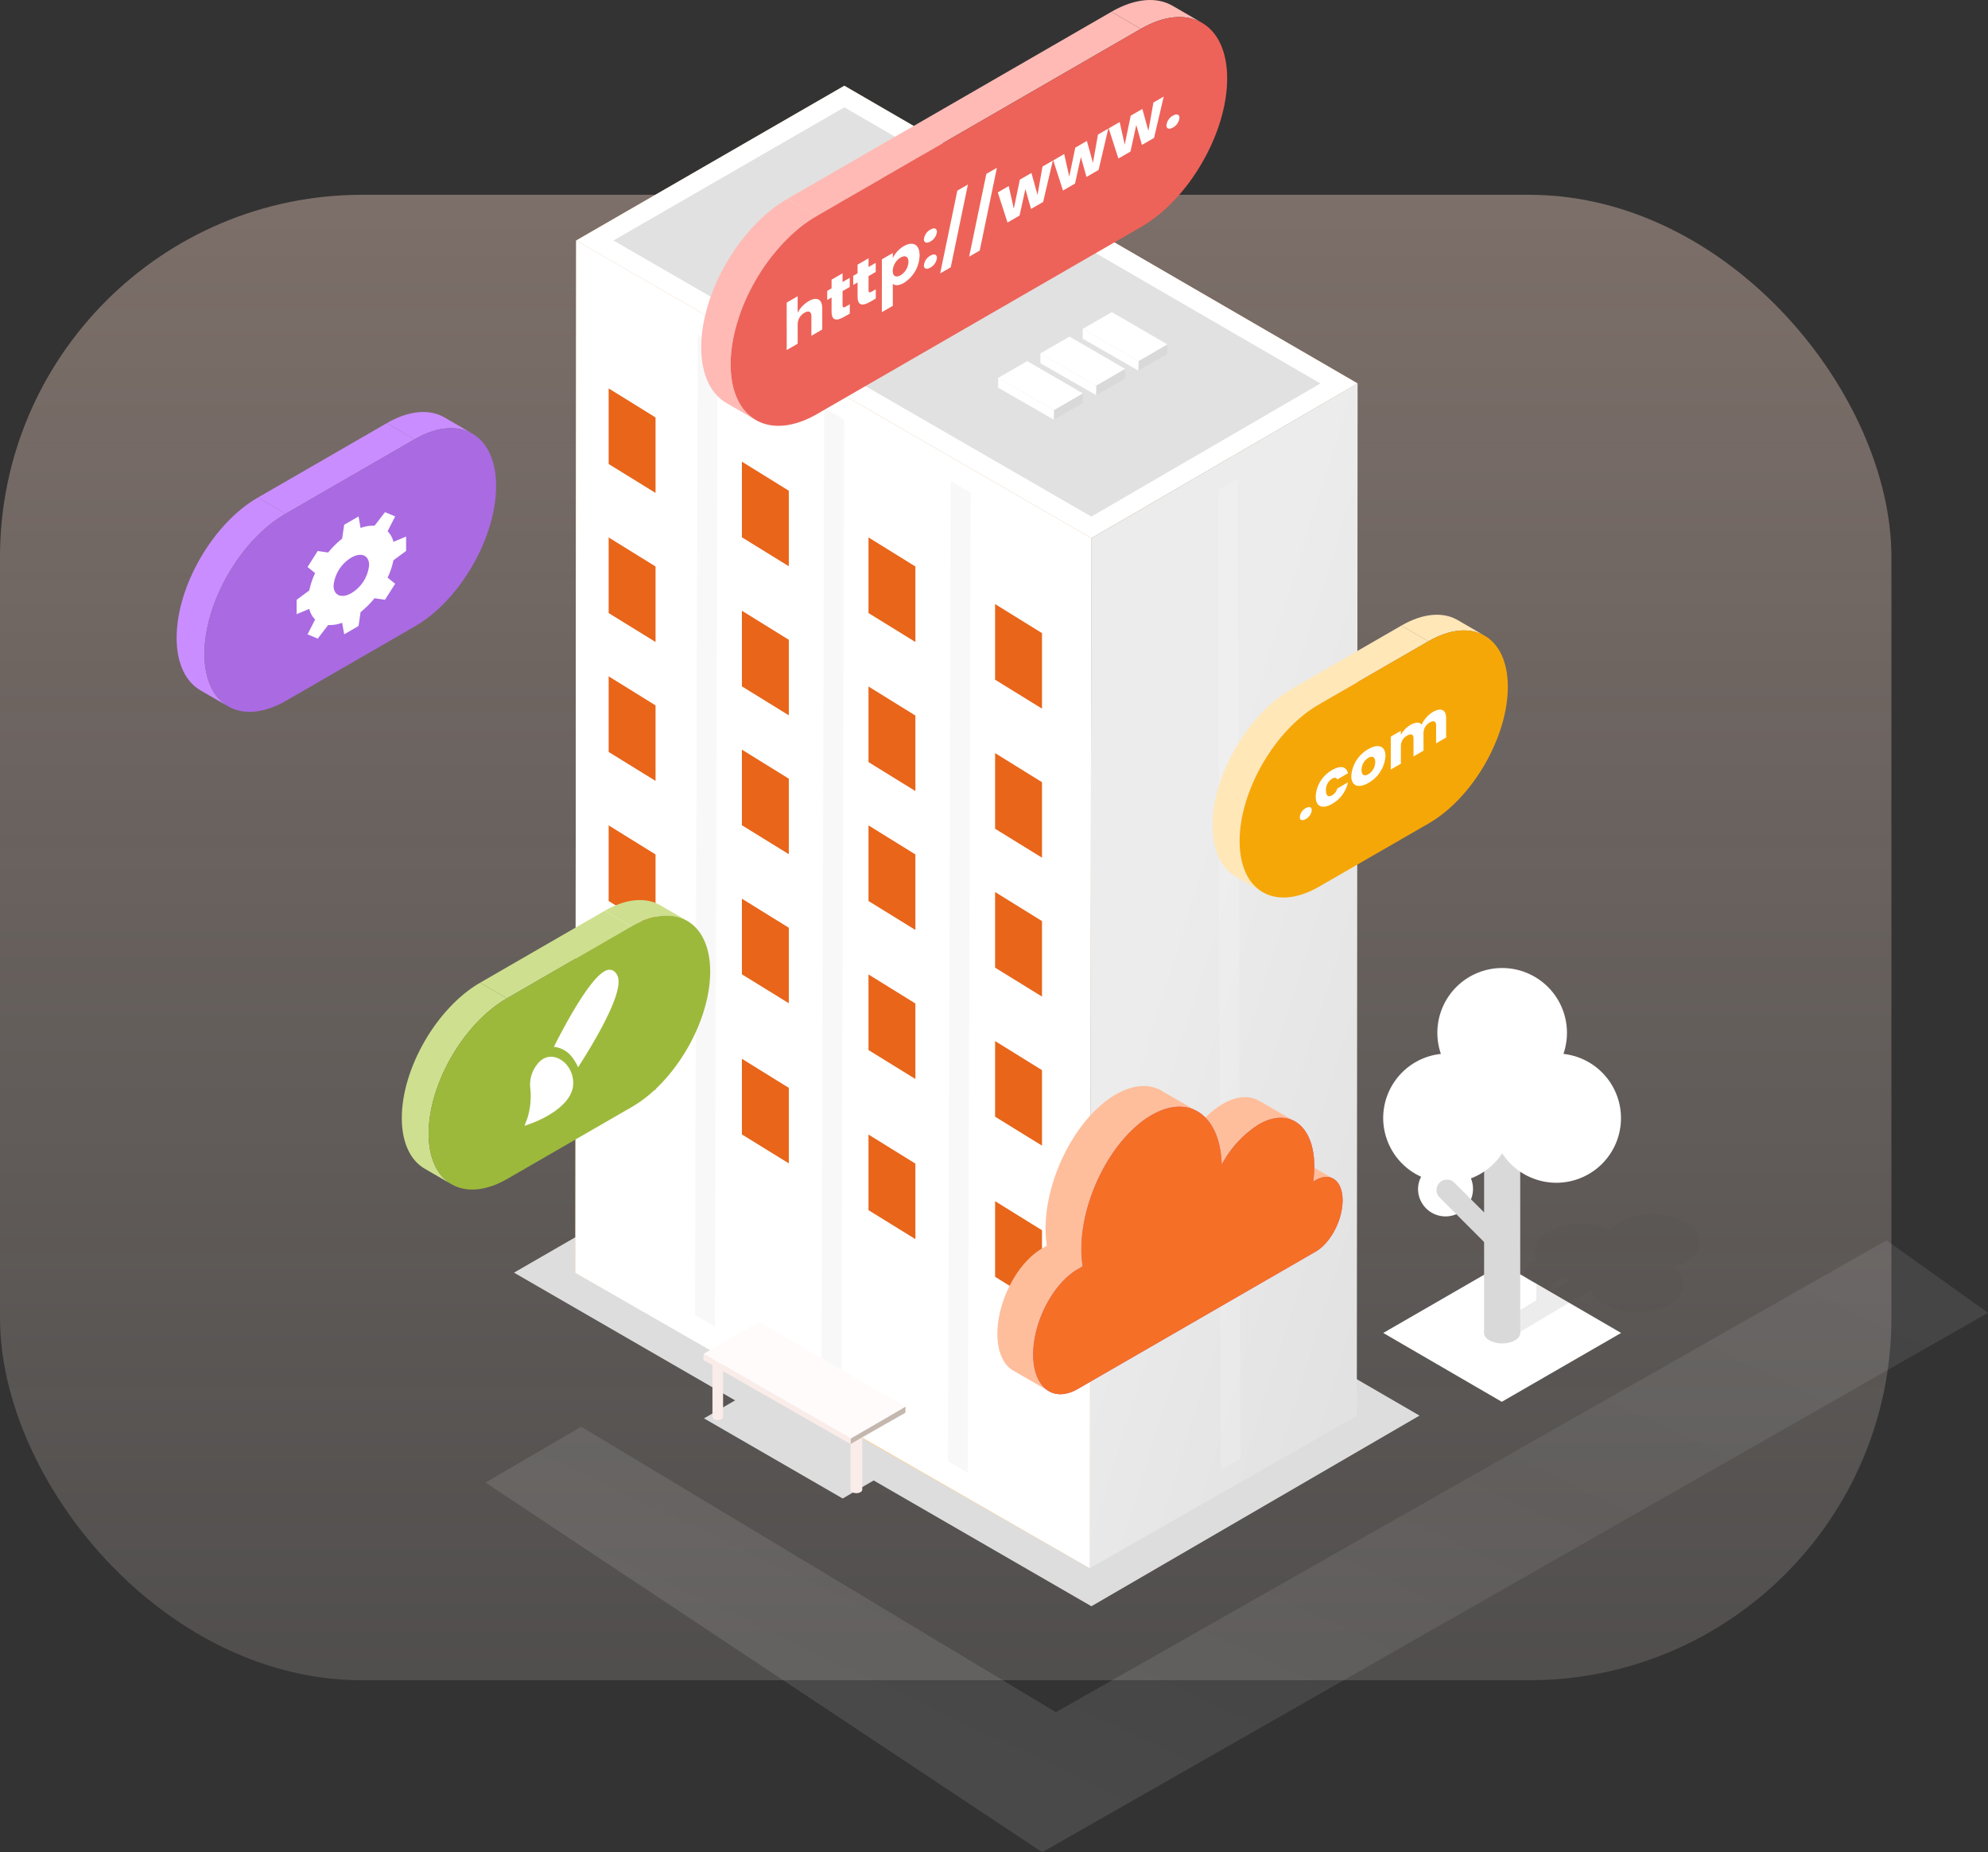 <svg xmlns="http://www.w3.org/2000/svg" xmlns:xlink="http://www.w3.org/1999/xlink" width="438.976" height="408.997" viewBox="0 0 438.976 408.997">
  <rect x="0" y="0" width="438.976" height="408.997" fill="#333333" stroke="none"/>
  <defs>
    <linearGradient id="linear-gradient" x1="0.5" x2="0.5" y2="1.663" gradientUnits="objectBoundingBox">
      <stop offset="0" stop-color="#ffd9c8"/>
      <stop offset="1" stop-color="#fff" stop-opacity="0"/>
    </linearGradient>
    <linearGradient id="linear-gradient-2" x1="0.5" y1="0.309" x2="1" y2="1" gradientUnits="objectBoundingBox">
      <stop offset="0" stop-color="#ececec"/>
      <stop offset="1" stop-color="#e0e0e0"/>
    </linearGradient>
    <linearGradient id="linear-gradient-3" x1="6.833" y1="0.5" x2="7.833" y2="0.5" gradientUnits="objectBoundingBox">
      <stop offset="0" stop-color="#fff"/>
      <stop offset="1" stop-color="#ececec"/>
    </linearGradient>
    <linearGradient id="linear-gradient-4" x1="4.17" y1="0.5" x2="5.17" y2="0.5" xlink:href="#linear-gradient-3"/>
    <linearGradient id="linear-gradient-5" x1="52.283" y1="0.5" x2="53.283" y2="0.5" xlink:href="#linear-gradient-3"/>
    <linearGradient id="linear-gradient-6" x1="51.142" y1="0.5" x2="52.142" y2="0.5" xlink:href="#linear-gradient-3"/>
    <linearGradient id="linear-gradient-7" x1="53.396" y1="0.5" x2="54.396" y2="0.5" xlink:href="#linear-gradient-3"/>
    <linearGradient id="linear-gradient-8" x1="99.526" y1="0.5" x2="100.526" y2="0.5" gradientUnits="objectBoundingBox">
      <stop offset="0" stop-color="#d9d9d9"/>
      <stop offset="1" stop-color="#b5b5b5"/>
    </linearGradient>
    <linearGradient id="linear-gradient-9" x1="53.156" y1="0.5" x2="54.156" y2="0.5" xlink:href="#linear-gradient-3"/>
    <linearGradient id="linear-gradient-10" x1="34.766" y1="0.5" x2="35.766" y2="0.5" xlink:href="#linear-gradient-3"/>
    <linearGradient id="linear-gradient-11" x1="102.382" y1="0.5" x2="103.382" y2="0.5" xlink:href="#linear-gradient-8"/>
    <linearGradient id="linear-gradient-12" x1="54.669" y1="0.5" x2="55.669" y2="0.5" xlink:href="#linear-gradient-3"/>
    <linearGradient id="linear-gradient-13" x1="35.751" y1="0.5" x2="36.751" y2="0.5" xlink:href="#linear-gradient-3"/>
    <linearGradient id="linear-gradient-14" x1="105.296" y1="0.5" x2="106.296" y2="0.5" xlink:href="#linear-gradient-8"/>
    <linearGradient id="linear-gradient-15" x1="56.198" y1="0.5" x2="57.198" y2="0.5" xlink:href="#linear-gradient-3"/>
    <linearGradient id="linear-gradient-16" x1="36.764" y1="0.5" x2="37.764" y2="0.5" xlink:href="#linear-gradient-3"/>
    <linearGradient id="linear-gradient-17" x1="115.724" y1="0.5" x2="116.724" y2="0.5" xlink:href="#linear-gradient-8"/>
    <linearGradient id="linear-gradient-18" x1="61.632" y1="0.5" x2="62.632" y2="0.5" xlink:href="#linear-gradient-3"/>
    <linearGradient id="linear-gradient-19" x1="40.34" y1="0.5" x2="41.34" y2="0.5" xlink:href="#linear-gradient-3"/>
    <linearGradient id="linear-gradient-20" x1="118.705" y1="0.5" x2="119.705" y2="0.5" xlink:href="#linear-gradient-8"/>
    <linearGradient id="linear-gradient-21" x1="63.108" y1="0.5" x2="64.108" y2="0.5" xlink:href="#linear-gradient-3"/>
    <linearGradient id="linear-gradient-22" x1="41.331" y1="0.5" x2="42.331" y2="0.5" xlink:href="#linear-gradient-3"/>
    <linearGradient id="linear-gradient-23" x1="121.621" y1="0.5" x2="122.621" y2="0.5" xlink:href="#linear-gradient-8"/>
    <linearGradient id="linear-gradient-24" x1="64.659" y1="0.5" x2="65.659" y2="0.5" xlink:href="#linear-gradient-3"/>
    <linearGradient id="linear-gradient-25" x1="42.346" y1="0.5" x2="43.346" y2="0.5" xlink:href="#linear-gradient-3"/>
    <linearGradient id="linear-gradient-26" x1="166.6" y1="0.5" x2="167.6" y2="0.5" xlink:href="#linear-gradient-8"/>
    <linearGradient id="linear-gradient-27" x1="155.437" y1="0.5" x2="156.437" y2="0.5" xlink:href="#linear-gradient-8"/>
    <linearGradient id="linear-gradient-28" x1="144.296" y1="0.5" x2="145.296" y2="0.5" xlink:href="#linear-gradient-8"/>
    <linearGradient id="linear-gradient-29" x1="120.58" y1="0.5" x2="121.58" y2="0.5" xlink:href="#linear-gradient-3"/>
    <linearGradient id="linear-gradient-30" x1="-0.049" y1="0.43" x2="0.729" y2="-0.247" gradientUnits="objectBoundingBox">
      <stop offset="0" stop-color="#fff"/>
      <stop offset="0.558" stop-color="#b8b8b8"/>
      <stop offset="1" stop-color="#dedede"/>
    </linearGradient>
    <linearGradient id="linear-gradient-31" x1="18.214" y1="0.5" x2="19.214" y2="0.5" xlink:href="#linear-gradient-3"/>
    <linearGradient id="linear-gradient-32" x1="119.869" y1="0.5" x2="120.869" y2="0.5" xlink:href="#linear-gradient-8"/>
    <linearGradient id="linear-gradient-33" x1="119.93" y1="0.5" x2="120.93" y2="0.5" xlink:href="#linear-gradient-8"/>
    <linearGradient id="linear-gradient-34" x1="18.209" y1="0.5" x2="19.209" y2="0.5" xlink:href="#linear-gradient-3"/>
    <linearGradient id="linear-gradient-35" x1="57.632" y1="0.5" x2="58.632" y2="0.5" xlink:href="#linear-gradient-8"/>
  </defs>
  <g id="Groupe_167500" data-name="Groupe 167500" transform="translate(-67.09 -695.55)">
    <rect id="fotolia-201089773-subscription-monthly-m-scharfsinn86" width="417.65" height="328.016" rx="80" transform="translate(67.09 738.56)" opacity="0.36" fill="url(#linear-gradient)"/>
    <g id="Groupe_166865" data-name="Groupe 166865" transform="translate(180.585 714.488)">
      <g id="Groupe_165107" data-name="Groupe 165107" transform="translate(0 219.991)">
        <g id="Groupe_165106" data-name="Groupe 165106">
          <g id="Groupe_165105" data-name="Groupe 165105">
            <path id="Tracé_93552" data-name="Tracé 93552" d="M99.8,216.034l72.958-42.09L299.749,247.6,227.3,289.7Z" transform="translate(-99.797 -173.944)" fill="#ddd"/>
          </g>
        </g>
      </g>
      <path id="Tracé_93553" data-name="Tracé 93553" d="M120.327,192.735l30.8,17.559-9.281,5.4L111.223,198Z" transform="translate(-69.266 96.259)" fill="#ddd"/>
      <g id="Groupe_165171" data-name="Groupe 165171" transform="translate(13.561 0)">
        <g id="Groupe_165160" data-name="Groupe 165160">
          <path id="Tracé_93554" data-name="Tracé 93554" d="M158.069,382.446v.419l58.986,33.655.364-227.439-54.586-31.525v-.04l-59.173-34.176L103.49,351.3Z" transform="translate(-103.49 -89.174)" fill="#ffd092"/>
          <g id="Groupe_165132" data-name="Groupe 165132">
            <g id="Groupe_165108" data-name="Groupe 165108" transform="translate(0.169)">
              <path id="Tracé_93555" data-name="Tracé 93555" d="M103.536,148.2l113.757,65.73,58.79-34.165L162.753,114.035Z" transform="translate(-103.536 -114.035)" fill="#dcb37e"/>
            </g>
            <g id="Groupe_165131" data-name="Groupe 165131">
              <g id="Groupe_165112" data-name="Groupe 165112" transform="translate(113.565 65.73)">
                <g id="Groupe_165111" data-name="Groupe 165111">
                  <g id="Groupe_165110" data-name="Groupe 165110">
                    <g id="Groupe_165109" data-name="Groupe 165109">
                      <path id="Tracé_93556" data-name="Tracé 93556" d="M193.4,359.9l-58.982,33.655.364-227.439,58.787-34.176Z" transform="translate(-134.416 -131.935)" fill="url(#linear-gradient-2)"/>
                    </g>
                  </g>
                </g>
              </g>
              <g id="Groupe_165113" data-name="Groupe 165113" transform="translate(0 34.165)">
                <path id="Tracé_93557" data-name="Tracé 93557" d="M217.054,416.52l.364-227.439L103.659,123.339,103.49,351.3Z" transform="translate(-103.49 -123.339)" fill="url(#linear-gradient-3)"/>
              </g>
              <g id="Groupe_165116" data-name="Groupe 165116" transform="translate(0.169)">
                <g id="Groupe_165115" data-name="Groupe 165115">
                  <g id="Groupe_165114" data-name="Groupe 165114">
                    <path id="Tracé_93558" data-name="Tracé 93558" d="M103.536,148.2l113.757,65.73,58.79-34.165L162.753,114.035Z" transform="translate(-103.536 -114.035)" fill="url(#linear-gradient-4)"/>
                  </g>
                </g>
              </g>
              <g id="Groupe_165119" data-name="Groupe 165119" transform="translate(8.406 4.758)">
                <g id="Groupe_165118" data-name="Groupe 165118">
                  <g id="Groupe_165117" data-name="Groupe 165117">
                    <path id="Tracé_93559" data-name="Tracé 93559" d="M156.756,115.331l-50.977,29.41L211.3,205.709l50.587-29.4Z" transform="translate(-105.779 -115.331)" fill="#e1e1e1"/>
                  </g>
                </g>
              </g>
              <g id="Groupe_165124" data-name="Groupe 165124" transform="translate(80.412 43.04)">
                <g id="Groupe_165123" data-name="Groupe 165123">
                  <g id="Groupe_165122" data-name="Groupe 165122">
                    <g id="Groupe_165121" data-name="Groupe 165121">
                      <g id="Groupe_165120" data-name="Groupe 165120">
                        <path id="Tracé_93560" data-name="Tracé 93560" d="M129.868,125.756l-4.48,2.582,9.279,5.365,4.451-2.585Z" transform="translate(-125.388 -125.756)" fill="url(#linear-gradient-5)"/>
                      </g>
                    </g>
                  </g>
                </g>
              </g>
              <g id="Groupe_165127" data-name="Groupe 165127" transform="translate(88.15 38.578)">
                <g id="Groupe_165126" data-name="Groupe 165126">
                  <g id="Groupe_165125" data-name="Groupe 165125">
                    <path id="Tracé_93561" data-name="Tracé 93561" d="M131.982,124.541l-4.487,2.585,9.283,5.361,4.451-2.585Z" transform="translate(-127.495 -124.541)" fill="url(#linear-gradient-6)"/>
                  </g>
                </g>
              </g>
              <g id="Groupe_165130" data-name="Groupe 165130" transform="translate(72.668 47.502)">
                <g id="Groupe_165129" data-name="Groupe 165129">
                  <g id="Groupe_165128" data-name="Groupe 165128">
                    <path id="Tracé_93562" data-name="Tracé 93562" d="M127.766,126.971l-4.487,2.585,9.283,5.361,4.451-2.581Z" transform="translate(-123.279 -126.971)" fill="url(#linear-gradient-7)"/>
                  </g>
                </g>
              </g>
            </g>
          </g>
          <g id="Groupe_165136" data-name="Groupe 165136" transform="translate(112.004 49.982)">
            <g id="Groupe_165134" data-name="Groupe 165134" transform="translate(12.302 7.115)">
              <g id="Groupe_165133" data-name="Groupe 165133">
                <path id="Tracé_93563" data-name="Tracé 93563" d="M143.73,131.743l-6.389,3.646.04-2.1,6.364-3.7Z" transform="translate(-137.341 -129.584)" fill="url(#linear-gradient-8)"/>
              </g>
            </g>
            <path id="Tracé_93564" data-name="Tracé 93564" d="M146.293,137.877l.04-2.1-12.324-7.12-.018,2.159Z" transform="translate(-133.991 -124.957)" fill="url(#linear-gradient-9)"/>
            <g id="Groupe_165135" data-name="Groupe 165135" transform="translate(0.019)">
              <path id="Tracé_93565" data-name="Tracé 93565" d="M134,131.344l12.322,7.12,6.365-3.7-12.272-7.117Z" transform="translate(-133.996 -127.646)" fill="url(#linear-gradient-10)"/>
            </g>
          </g>
          <g id="Groupe_165141" data-name="Groupe 165141" transform="translate(102.669 55.39)">
            <g id="Groupe_165138" data-name="Groupe 165138" transform="translate(12.302 7.12)">
              <g id="Groupe_165137" data-name="Groupe 165137">
                <path id="Tracé_93566" data-name="Tracé 93566" d="M141.185,133.214,134.8,136.86l.04-2.1,6.368-3.7Z" transform="translate(-134.799 -131.058)" fill="url(#linear-gradient-11)"/>
              </g>
            </g>
            <path id="Tracé_93567" data-name="Tracé 93567" d="M143.751,139.348l.04-2.1-12.327-7.117-.015,2.163Z" transform="translate(-131.449 -126.426)" fill="url(#linear-gradient-12)"/>
            <g id="Groupe_165140" data-name="Groupe 165140" transform="translate(0.015)">
              <g id="Groupe_165139" data-name="Groupe 165139">
                <path id="Tracé_93568" data-name="Tracé 93568" d="M131.453,132.818l12.325,7.12,6.369-3.7-12.275-7.118Z" transform="translate(-131.453 -129.119)" fill="url(#linear-gradient-13)"/>
              </g>
            </g>
          </g>
          <g id="Groupe_165146" data-name="Groupe 165146" transform="translate(93.338 60.799)">
            <g id="Groupe_165143" data-name="Groupe 165143" transform="translate(12.294 7.119)">
              <g id="Groupe_165142" data-name="Groupe 165142">
                <path id="Tracé_93569" data-name="Tracé 93569" d="M138.646,134.694l-6.389,3.643.044-2.1,6.364-3.705Z" transform="translate(-132.256 -132.531)" fill="url(#linear-gradient-14)"/>
              </g>
            </g>
            <path id="Tracé_93570" data-name="Tracé 93570" d="M141.2,140.822l.044-2.1-12.324-7.12-.015,2.159Z" transform="translate(-128.908 -127.897)" fill="url(#linear-gradient-15)"/>
            <g id="Groupe_165145" data-name="Groupe 165145" transform="translate(0.015)">
              <g id="Groupe_165144" data-name="Groupe 165144">
                <path id="Tracé_93571" data-name="Tracé 93571" d="M128.912,134.295l12.322,7.12,6.365-3.7-12.272-7.12Z" transform="translate(-128.912 -130.592)" fill="url(#linear-gradient-16)"/>
              </g>
            </g>
          </g>
          <g id="Groupe_165150" data-name="Groupe 165150" transform="translate(59.929 19.823)">
            <g id="Groupe_165148" data-name="Groupe 165148" transform="translate(12.294 7.118)">
              <g id="Groupe_165147" data-name="Groupe 165147">
                <path id="Tracé_93572" data-name="Tracé 93572" d="M129.548,123.528l-6.39,3.646.04-2.1,6.367-3.7Z" transform="translate(-123.158 -121.372)" fill="url(#linear-gradient-17)"/>
              </g>
            </g>
            <path id="Tracé_93573" data-name="Tracé 93573" d="M132.1,129.664l.04-2.1-12.32-7.12-.015,2.159Z" transform="translate(-119.81 -116.744)" fill="url(#linear-gradient-18)"/>
            <g id="Groupe_165149" data-name="Groupe 165149" transform="translate(0.017)">
              <path id="Tracé_93574" data-name="Tracé 93574" d="M119.814,123.131l12.318,7.12,6.369-3.7-12.272-7.117Z" transform="translate(-119.814 -119.434)" fill="url(#linear-gradient-19)"/>
            </g>
          </g>
          <g id="Groupe_165154" data-name="Groupe 165154" transform="translate(50.591 25.233)">
            <g id="Groupe_165152" data-name="Groupe 165152" transform="translate(12.302 7.118)">
              <g id="Groupe_165151" data-name="Groupe 165151">
                <path id="Tracé_93575" data-name="Tracé 93575" d="M127,125l-6.382,3.643.04-2.1,6.364-3.7Z" transform="translate(-120.617 -122.845)" fill="url(#linear-gradient-20)"/>
              </g>
            </g>
            <path id="Tracé_93576" data-name="Tracé 93576" d="M129.569,131.135l.04-2.1-12.327-7.117-.015,2.163Z" transform="translate(-117.267 -118.215)" fill="url(#linear-gradient-21)"/>
            <g id="Groupe_165153" data-name="Groupe 165153" transform="translate(0.017)">
              <path id="Tracé_93577" data-name="Tracé 93577" d="M117.271,124.6l12.325,7.12,6.365-3.7-12.275-7.117Z" transform="translate(-117.271 -120.907)" fill="url(#linear-gradient-22)"/>
            </g>
          </g>
          <g id="Groupe_165159" data-name="Groupe 165159" transform="translate(41.26 30.641)">
            <g id="Groupe_165156" data-name="Groupe 165156" transform="translate(12.294 7.119)">
              <g id="Groupe_165155" data-name="Groupe 165155">
                <path id="Tracé_93578" data-name="Tracé 93578" d="M124.464,126.481l-6.39,3.643.04-2.1,6.364-3.705Z" transform="translate(-118.074 -124.318)" fill="url(#linear-gradient-23)"/>
              </g>
            </g>
            <path id="Tracé_93579" data-name="Tracé 93579" d="M127.02,132.609l.04-2.1-12.32-7.12-.015,2.159Z" transform="translate(-114.726 -119.684)" fill="url(#linear-gradient-24)"/>
            <g id="Groupe_165158" data-name="Groupe 165158" transform="translate(0.017)">
              <g id="Groupe_165157" data-name="Groupe 165157">
                <path id="Tracé_93580" data-name="Tracé 93580" d="M114.73,126.084l12.318,7.12,6.365-3.7-12.272-7.12Z" transform="translate(-114.73 -122.379)" fill="url(#linear-gradient-25)"/>
              </g>
            </g>
          </g>
        </g>
        <g id="Groupe_165168" data-name="Groupe 165168" transform="translate(26.402 55.074)" opacity="0.18">
          <g id="Groupe_165167" data-name="Groupe 165167">
            <g id="Groupe_165162" data-name="Groupe 165162">
              <g id="Groupe_165161" data-name="Groupe 165161">
                <path id="Tracé_93581" data-name="Tracé 93581" d="M111.293,129.033l-.613,216.385,4.4,2.533.613-216.382Z" transform="translate(-110.68 -129.033)" fill="url(#linear-gradient-26)"/>
              </g>
            </g>
            <g id="Groupe_165164" data-name="Groupe 165164" transform="translate(27.932 16.125)">
              <g id="Groupe_165163" data-name="Groupe 165163">
                <path id="Tracé_93582" data-name="Tracé 93582" d="M118.9,133.424l-.613,216.384,4.4,2.537.613-216.382Z" transform="translate(-118.286 -133.424)" fill="url(#linear-gradient-27)"/>
              </g>
            </g>
            <g id="Groupe_165166" data-name="Groupe 165166" transform="translate(55.868 32.253)">
              <g id="Groupe_165165" data-name="Groupe 165165">
                <path id="Tracé_93583" data-name="Tracé 93583" d="M126.51,137.816,125.894,354.2l4.393,2.535.617-216.378Z" transform="translate(-125.894 -137.816)" fill="url(#linear-gradient-28)"/>
              </g>
            </g>
          </g>
        </g>
        <g id="Groupe_165170" data-name="Groupe 165170" transform="translate(141.873 86.748)" opacity="0.15">
          <g id="Groupe_165169" data-name="Groupe 165169">
            <path id="Tracé_93584" data-name="Tracé 93584" d="M146.522,137.659l.61,216.376-4.393,2.543L142.125,140.2Z" transform="translate(-142.125 -137.659)" fill="url(#linear-gradient-29)"/>
          </g>
        </g>
      </g>
      <g id="Groupe_165175" data-name="Groupe 165175" transform="translate(41.84 272.982)">
        <path id="Tracé_93585" data-name="Tracé 93585" d="M122,208.8c0,.43-.58.779-1.3.779h0c-.723,0-1.306-.349-1.306-.779v-13.44c0-.43.584-.775,1.306-.775h0c.723,0,1.3.345,1.3.775Z" transform="translate(-86.936 -171.785)" fill="#faece9"/>
        <path id="Tracé_93586" data-name="Tracé 93586" d="M111.731,204.416c0,.43.529.778,1.179.778h0c.646,0,1.171-.349,1.171-.778v-13.44c0-.437-.525-.786-1.171-.786h0c-.65,0-1.179.349-1.179.786Z" transform="translate(-109.748 -183.523)" fill="#faece9"/>
        <g id="Groupe_165173" data-name="Groupe 165173" transform="translate(32.454 18.671)">
          <g id="Groupe_165172" data-name="Groupe 165172">
            <path id="Tracé_93587" data-name="Tracé 93587" d="M132.162,194.818l-12.133,6.918.077-1.245,12.085-7.032Z" transform="translate(-120.029 -193.459)" fill="#c4b7ae"/>
          </g>
        </g>
        <path id="Tracé_93588" data-name="Tracé 93588" d="M143.645,210.2l.077-1.245-32.5-18.669-.033,1.351Z" transform="translate(-111.191 -183.256)" fill="#faece9"/>
        <g id="Groupe_165174" data-name="Groupe 165174" transform="translate(0.034)">
          <path id="Tracé_93589" data-name="Tracé 93589" d="M111.2,195.407l32.5,18.671,12.085-7.032-32.4-18.671Z" transform="translate(-111.2 -188.375)" fill="#fffbfa"/>
        </g>
      </g>
    </g>
    <path id="Tracé_96913" data-name="Tracé 96913" d="M15921.6,9448.771l10.354,6.414v16.673l-10.354-6.389Z" transform="translate(-15720.112 -8667.458)" fill="#e8651a"/>
    <path id="Tracé_96914" data-name="Tracé 96914" d="M15921.6,9448.771l10.354,6.414v16.673l-10.354-6.389Z" transform="translate(-15720.112 -8634.545)" fill="#e8651a"/>
    <path id="Tracé_96915" data-name="Tracé 96915" d="M15921.6,9448.771l10.354,6.414v16.673l-10.354-6.389Z" transform="translate(-15720.112 -8603.875)" fill="#e8651a"/>
    <path id="Tracé_96916" data-name="Tracé 96916" d="M15921.6,9448.771l10.354,6.414v16.673l-10.354-6.389Z" transform="translate(-15720.112 -8570.961)" fill="#e8651a"/>
    <path id="Tracé_96917" data-name="Tracé 96917" d="M15921.6,9448.771l10.354,6.414v16.673l-10.354-6.389Z" transform="translate(-15720.112 -8535.604)" fill="#e8651a"/>
    <path id="Tracé_96918" data-name="Tracé 96918" d="M15921.6,9448.771l10.354,6.414v16.673l-10.354-6.389Z" transform="translate(-15690.688 -8651.275)" fill="#e8651a"/>
    <path id="Tracé_96919" data-name="Tracé 96919" d="M15921.6,9448.771l10.354,6.414v16.673l-10.354-6.389Z" transform="translate(-15690.688 -8618.36)" fill="#e8651a"/>
    <path id="Tracé_96920" data-name="Tracé 96920" d="M15921.6,9448.771l10.354,6.414v16.673l-10.354-6.389Z" transform="translate(-15690.688 -8587.691)" fill="#e8651a"/>
    <path id="Tracé_96921" data-name="Tracé 96921" d="M15921.6,9448.771l10.354,6.414v16.673l-10.354-6.389Z" transform="translate(-15690.688 -8554.777)" fill="#e8651a"/>
    <path id="Tracé_96922" data-name="Tracé 96922" d="M15921.6,9448.771l10.354,6.414v16.673l-10.354-6.389Z" transform="translate(-15690.688 -8519.421)" fill="#e8651a"/>
    <path id="Tracé_96923" data-name="Tracé 96923" d="M15921.6,9448.771l10.354,6.414v16.673l-10.354-6.389Z" transform="translate(-15662.734 -8634.545)" fill="#e8651a"/>
    <path id="Tracé_96924" data-name="Tracé 96924" d="M15921.6,9448.771l10.354,6.414v16.673l-10.354-6.389Z" transform="translate(-15662.734 -8601.631)" fill="#e8651a"/>
    <path id="Tracé_96925" data-name="Tracé 96925" d="M15921.6,9448.771l10.354,6.414v16.673l-10.354-6.389Z" transform="translate(-15662.734 -8570.961)" fill="#e8651a"/>
    <path id="Tracé_96926" data-name="Tracé 96926" d="M15921.6,9448.771l10.354,6.414v16.673l-10.354-6.389Z" transform="translate(-15662.734 -8538.047)" fill="#e8651a"/>
    <path id="Tracé_96927" data-name="Tracé 96927" d="M15921.6,9448.771l10.354,6.414v16.673l-10.354-6.389Z" transform="translate(-15662.734 -8502.691)" fill="#e8651a"/>
    <path id="Tracé_96928" data-name="Tracé 96928" d="M15921.6,9448.771l10.354,6.414v16.673l-10.354-6.389Z" transform="translate(-15634.779 -8619.832)" fill="#e8651a"/>
    <path id="Tracé_96929" data-name="Tracé 96929" d="M15921.6,9448.771l10.354,6.414v16.673l-10.354-6.389Z" transform="translate(-15634.779 -8586.919)" fill="#e8651a"/>
    <path id="Tracé_96930" data-name="Tracé 96930" d="M15921.6,9448.771l10.354,6.414v16.673l-10.354-6.389Z" transform="translate(-15634.779 -8556.248)" fill="#e8651a"/>
    <path id="Tracé_96931" data-name="Tracé 96931" d="M15921.6,9448.771l10.354,6.414v16.673l-10.354-6.389Z" transform="translate(-15634.779 -8523.335)" fill="#e8651a"/>
    <path id="Tracé_96932" data-name="Tracé 96932" d="M15921.6,9448.771l10.354,6.414v16.673l-10.354-6.389Z" transform="translate(-15634.779 -8487.979)" fill="#e8651a"/>
    <g id="Cloud" transform="translate(287.331 935.366)">
      <g id="Cloud-2" data-name="Cloud" transform="translate(0 0)">
        <path id="Tracé_96179" data-name="Tracé 96179" d="M198,84.558l0-.008-.184-.106c-.038-.021-.073-.045-.111-.065l-4.069-2.349c0-.1.006-.191.006-.286,0-5-1.682-8.495-4.33-9.967l.006,0L181.5,67.257l0,.008c-2.15-1.238-4.951-1.124-8.018.647a18.34,18.34,0,0,0-3.87,3.067,8.257,8.257,0,0,0-1.69-1.342h0l-7.561-4.35,0,.008c-2.765-1.834-6.471-1.8-10.548.556-8.561,4.943-15.5,18.2-15.5,29.618a24.149,24.149,0,0,0,.286,3.78l-1.068.616c-5.447,3.145-9.862,11.581-9.862,18.843h0c0,4.01,1.348,6.868,3.471,8.1l-.005,0,7.915,4.57v0c1.719.985,3.942.907,6.371-.5l14.344-8.281,38.2-22.057c3.268-1.887,5.917-6.948,5.917-11.306h0C199.894,86.955,199.164,85.328,198,84.558Z" transform="translate(-123.677 -63.995)" fill="#ffbe9b"/>
        <path id="Tracé_96182" data-name="Tracé 96182" d="M169.017,70.886c.185.185.36.38.529.586l-.7-.408C168.9,71,168.961,70.943,169.017,70.886Z" transform="translate(-123.075 -63.903)" fill="#fff" opacity="0.8"/>
        <path id="Tracé_96185" data-name="Tracé 96185" d="M193.873,84.7l-.566.326a24.585,24.585,0,0,0,.238-3.345c0-9.034-5.493-13.186-12.269-9.275A23.612,23.612,0,0,0,173.1,81.3c-.306-10.877-7.121-15.782-15.486-10.951-8.562,4.942-15.5,18.2-15.5,29.617a24.274,24.274,0,0,0,.285,3.78l-1.068.617c-5.447,3.144-9.862,11.58-9.862,18.842h0c0,7.262,4.415,10.759,9.862,7.614l14.344-8.281h0l38.2-22.057c3.268-1.887,5.917-6.948,5.917-11.306h0C199.79,84.819,197.141,82.815,193.873,84.7Z" transform="translate(-123.573 -63.935)" fill="#ba68c8"/>
        <path id="Tracé_96186" data-name="Tracé 96186" d="M193.873,84.7l-.566.326a24.585,24.585,0,0,0,.238-3.345c0-9.034-5.493-13.186-12.269-9.275A23.612,23.612,0,0,0,173.1,81.3c-.306-10.877-7.121-15.782-15.486-10.951-8.562,4.942-15.5,18.2-15.5,29.617a24.274,24.274,0,0,0,.285,3.78l-1.068.617c-5.447,3.144-9.862,11.58-9.862,18.842h0c0,7.262,4.415,10.759,9.862,7.614l14.344-8.281h0l38.2-22.057c3.268-1.887,5.917-6.948,5.917-11.306h0C199.79,84.819,197.141,82.815,193.873,84.7Z" transform="translate(-123.573 -63.935)" fill="#f56f26"/>
      </g>
    </g>
    <g id="Groupe_166866" data-name="Groupe 166866" transform="translate(221.927 695.55)" style="isolation: isolate">
      <path id="Tracé_95689" data-name="Tracé 95689" d="M190.156,126.382c-3.457-2.007-8.244-1.727-13.528,1.326l6.494,3.765c5.286-3.051,10.071-3.333,13.528-1.324Z" transform="translate(-86.059 -125.099)" fill="#ffbab5"/>
      <path id="Tracé_95690" data-name="Tracé 95690" d="M204.316,126.7,132.71,168.04l6.495,3.766,71.606-41.342Z" transform="translate(-113.747 -124.091)" fill="#ffbab5"/>
      <path id="Tracé_95691" data-name="Tracé 95691" d="M146.537,155.821l-6.494-3.766c-10.507,6.065-19,20.775-18.964,32.83.016,6,2.134,10.218,5.55,12.2l6.494,3.766c-3.414-1.986-5.532-6.205-5.55-12.2C127.539,176.595,136.032,161.887,146.537,155.821Z" transform="translate(-121.079 -108.106)" fill="#ffbab5"/>
      <path id="Tracé_95692" data-name="Tracé 95692" d="M215.631,130.016l-71.606,41.343c-10.5,6.065-19,20.773-18.964,32.83s8.583,16.943,19.088,10.878l71.606-41.343c10.507-6.065,18.985-20.767,18.951-32.839C234.672,128.831,226.138,123.951,215.631,130.016Z" transform="translate(-118.568 -123.643)" fill="#ed6359"/>
    </g>
    <g id="Groupe_166867" data-name="Groupe 166867" transform="translate(240.802 716.877)">
      <g id="Groupe_166644" data-name="Groupe 166644" transform="translate(0 0)">
        <path id="Tracé_95693" data-name="Tracé 95693" d="M132.656,166.622l2.42-1.4v3.637a6.338,6.338,0,0,1,2.434-2.552c1.8-1.037,3-.486,3,1.637v4.613l-2.4,1.387v-4.286c0-1.076-.6-1.327-1.515-.8a2.936,2.936,0,0,0-1.515,2.543V175.7l-2.42,1.4Z" transform="translate(-132.656 -121.13)" fill="#fff"/>
        <path id="Tracé_95694" data-name="Tracé 95694" d="M139.107,167.447l-.962.554v-2.009l.962-.556v-1.924l2.42-1.4v1.924l1.585-.915v2.01l-1.585.915v3.17c0,.466.2.549.737.24l.863-.5v2.053l-1.231.711c-1.642.947-2.788.916-2.788-1.136Z" transform="translate(-129.195 -123.091)" fill="#fff"/>
        <path id="Tracé_95695" data-name="Tracé 95695" d="M142.627,165.413l-.962.556v-2.01l.962-.556v-1.924l2.421-1.4v1.924l1.585-.916v2.01l-1.585.915v3.17c0,.466.2.551.735.24l.863-.5v2.051l-1.231.711c-1.64.949-2.788.916-2.788-1.135Z" transform="translate(-126.976 -124.372)" fill="#fff"/>
        <path id="Tracé_95696" data-name="Tracé 95696" d="M150.4,158.637c1.937-1.118,3.481-.452,3.481,2.038a7.374,7.374,0,0,1-3.481,6.085c-1.161.67-2,.6-2.434.188v4.868l-2.42,1.4V161.552l2.42-1.4v1.118A6.1,6.1,0,0,1,150.4,158.637Zm-.722,2.526a3.588,3.588,0,0,0-1.727,2.949c0,1.26.822,1.479,1.727.955a3.616,3.616,0,0,0,1.741-2.972C151.415,160.836,150.593,160.632,149.674,161.162Z" transform="translate(-124.532 -125.614)" fill="#fff"/>
        <path id="Tracé_95697" data-name="Tracé 95697" d="M152.682,158.918c-.862.5-1.443.253-1.443-.468a2.775,2.775,0,0,1,1.443-2.164c.849-.491,1.428-.245,1.428.505A2.762,2.762,0,0,1,152.682,158.918Zm0,5.759c-.862.5-1.443.254-1.443-.468a2.773,2.773,0,0,1,1.443-2.162c.849-.491,1.428-.246,1.428.5A2.762,2.762,0,0,1,152.682,164.677Z" transform="translate(-120.941 -126.926)" fill="#fff"/>
        <path id="Tracé_95698" data-name="Tracé 95698" d="M157.233,151.438l2.335-1.348-3.792,18.279-2.335,1.347Z" transform="translate(-119.552 -130.672)" fill="#fff"/>
        <path id="Tracé_95699" data-name="Tracé 95699" d="M161.163,149.17l2.333-1.348L159.7,166.1l-2.335,1.347Z" transform="translate(-117.076 -132.101)" fill="#fff"/>
        <path id="Tracé_95700" data-name="Tracé 95700" d="M161.245,153.87l2.42-1.4,1.118,5,1.329-6.414,2.563-1.479,1.343,4.844,1.1-6.258,2.279-1.316-2.138,9.13-2.676,1.546-1.244-4.405-1.288,5.866-2.661,1.536Z" transform="translate(-114.632 -132.713)" fill="#fff"/>
        <path id="Tracé_95701" data-name="Tracé 95701" d="M168.755,149.533l2.42-1.4,1.118,5,1.329-6.414,2.561-1.479,1.343,4.844,1.105-6.256,2.279-1.316-2.139,9.129L176.1,153.19l-1.244-4.4-1.288,5.865-2.661,1.536Z" transform="translate(-109.898 -135.446)" fill="#fff"/>
        <path id="Tracé_95702" data-name="Tracé 95702" d="M176.265,145.2l2.42-1.4,1.117,5,1.33-6.412,2.561-1.479,1.343,4.842,1.1-6.256,2.279-1.316-2.138,9.13-2.674,1.544-1.244-4.4-1.288,5.865-2.661,1.538Z" transform="translate(-105.163 -138.18)" fill="#fff"/>
        <path id="Tracé_95703" data-name="Tracé 95703" d="M185.532,143.485c-.864.5-1.445.254-1.445-.468a2.776,2.776,0,0,1,1.445-2.164c.848-.489,1.428-.246,1.428.505A2.763,2.763,0,0,1,185.532,143.485Z" transform="translate(-100.232 -136.655)" fill="#fff"/>
      </g>
    </g>
    <g id="Groupe_166868" data-name="Groupe 166868" transform="translate(334.837 831.293)" style="isolation: isolate">
      <path id="Tracé_95719" data-name="Tracé 95719" d="M315.009,110.125c-3.178-1.846-7.578-1.588-12.439,1.217l5.973,3.463c4.859-2.8,9.259-3.064,12.437-1.217Z" transform="translate(-260.88 -108.945)" fill="#ffe7b8"/>
      <path id="Tracé_95720" data-name="Tracé 95720" d="M310.646,110.544l-24.252,14,5.972,3.463,24.252-14Z" transform="translate(-268.955 -108.147)" fill="#ffe7b8"/>
      <path id="Tracé_95721" data-name="Tracé 95721" d="M298.17,123.347l-5.971-3.463c-9.659,5.578-17.469,19.1-17.437,30.189.017,5.514,1.964,9.394,5.1,11.22l5.971,3.463c-3.141-1.826-5.088-5.706-5.1-11.22C280.7,142.45,288.511,128.924,298.17,123.347Z" transform="translate(-274.762 -103.485)" fill="#ffe7b8"/>
      <path id="Tracé_95722" data-name="Tracé 95722" d="M320.436,113.652l-24.254,14c-9.659,5.577-17.469,19.1-17.437,30.189s7.892,15.578,17.552,10l24.252-14c9.659-5.577,17.455-19.095,17.423-30.195S330.095,108.075,320.436,113.652Z" transform="translate(-272.773 -107.792)" fill="#f6a708"/>
    </g>
    <g id="Groupe_166869" data-name="Groupe 166869" transform="translate(354.101 852.249)">
      <g id="Groupe_166652" data-name="Groupe 166652" transform="translate(0 0)">
        <path id="Tracé_95723" data-name="Tracé 95723" d="M288.939,139.923c-.795.459-1.328.234-1.328-.43a2.552,2.552,0,0,1,1.328-1.989c.78-.45,1.313-.226,1.313.465A2.543,2.543,0,0,1,288.939,139.923Z" transform="translate(-287.611 -115.762)" fill="#fff"/>
        <path id="Tracé_95724" data-name="Tracé 95724" d="M293.6,132.027c1.821-1.052,3.109-.795,3.487.718l-2.369,1.367c-.183-.4-.546-.517-1.157-.163a2.911,2.911,0,0,0-1.34,2.609c0,1.21.546,1.519,1.34,1.06a2.445,2.445,0,0,0,1.157-1.5l2.369-1.367a7.255,7.255,0,0,1-3.487,4.745c-2.133,1.232-3.645.675-3.645-1.63A7.1,7.1,0,0,1,293.6,132.027Z" transform="translate(-286.442 -118.698)" fill="#fff"/>
        <path id="Tracé_95725" data-name="Tracé 95725" d="M298.946,136.439c-2.133,1.231-3.748.733-3.748-1.57a7.369,7.369,0,0,1,3.773-5.914c2.135-1.232,3.773-.747,3.773,1.556A7.4,7.4,0,0,1,298.946,136.439Zm0-1.926a3.189,3.189,0,0,0,1.535-2.694c0-1.237-.727-1.388-1.51-.937a3.107,3.107,0,0,0-1.508,2.681C297.463,134.784,298.139,134.979,298.946,134.513Z" transform="translate(-283.824 -120.242)" fill="#fff"/>
        <path id="Tracé_95726" data-name="Tracé 95726" d="M311.022,126.425c0-.95-.546-1.154-1.393-.666a2.644,2.644,0,0,0-1.391,2.274v3.941l-2.211,1.277v-3.943c0-.95-.547-1.154-1.393-.666a2.642,2.642,0,0,0-1.393,2.274v3.941l-2.225,1.285v-7.261l2.225-1.285v.911a5.56,5.56,0,0,1,2.121-2.213c1.093-.631,1.977-.661,2.472-.075a6.458,6.458,0,0,1,2.445-2.764c1.795-1.036,2.955-.561,2.955,1.391v4.241l-2.213,1.277Z" transform="translate(-280.919 -122.924)" fill="#fff"/>
      </g>
    </g>
    <g id="Groupe_166870" data-name="Groupe 166870" transform="translate(155.81 894.297)">
      <g id="Groupe_166631" data-name="Groupe 166631" transform="translate(0 0)" style="isolation: isolate">
        <path id="Tracé_95671" data-name="Tracé 95671" d="M360.4,181.127c-3.153-1.831-7.517-1.576-12.338,1.208l5.924,3.435c4.82-2.781,9.184-3.039,12.335-1.208Z" transform="translate(-303.275 -179.957)" fill="#cee08f"/>
        <path id="Tracé_95672" data-name="Tracé 95672" d="M364.695,180.9l-27.488,15.871,5.923,3.435,27.488-15.871Z" transform="translate(-319.911 -178.517)" fill="#cee08f"/>
        <path id="Tracé_95673" data-name="Tracé 95673" d="M353.6,190.6l-5.924-3.435c-9.579,5.532-17.325,18.946-17.294,29.944.015,5.468,1.948,9.316,5.063,11.127l5.922,3.435c-3.115-1.811-5.045-5.658-5.061-11.127C336.27,209.543,344.015,196.128,353.6,190.6Z" transform="translate(-330.378 -168.913)" fill="#cee08f"/>
        <path id="Tracé_95674" data-name="Tracé 95674" d="M377.5,183.691l-27.489,15.871c-9.582,5.532-17.327,18.946-17.294,29.944s7.827,15.451,17.408,9.919l27.487-15.871c9.582-5.532,17.315-18.938,17.284-29.949C394.863,182.61,387.08,178.159,377.5,183.691Z" transform="translate(-326.793 -177.878)" fill="#9db93c"/>
      </g>
    </g>
    <path id="Tracé_96933" data-name="Tracé 96933" d="M104.147,248.658c1.58-1.343,3.517-1.219,5.317.336l.061.058a6.2,6.2,0,0,1,1.755,5.676c-1.139,4.808-8.475,7.5-9.309,7.792l-1.325.466.614-1.607a16.6,16.6,0,0,0,.65-6.861A7.16,7.16,0,0,1,104.147,248.658Zm14.675-20.029a1.713,1.713,0,0,1,1.706.3,2.709,2.709,0,0,1,.881,1.955c.247,4.019-4.927,12.947-8.926,19.179a10.46,10.46,0,0,0-1.825-2.822l-.121-.121a5.869,5.869,0,0,0-3.407-1.576C110.249,239.382,115.6,229.7,118.823,228.629Z" transform="translate(82.26 681.16)" fill="#fff" fill-rule="evenodd"/>
    <g id="Groupe_166871" data-name="Groupe 166871" transform="translate(106.094 786.529)" style="isolation: isolate">
      <path id="Tracé_95671-2" data-name="Tracé 95671" d="M360.839,181.169c-3.266-1.9-7.787-1.632-12.78,1.251l6.137,3.558c4.993-2.881,9.513-3.148,12.777-1.251Z" transform="translate(-301.67 -179.957)" fill="#ca8dff"/>
      <path id="Tracé_95672-2" data-name="Tracé 95672" d="M365.68,180.9l-28.474,16.439,6.135,3.558,28.474-16.439Z" transform="translate(-319.291 -178.432)" fill="#ca8dff"/>
      <path id="Tracé_95673-2" data-name="Tracé 95673" d="M354.429,190.72l-6.137-3.558c-9.923,5.73-17.946,19.625-17.914,31.017.016,5.664,2.018,9.65,5.245,11.526l6.134,3.558c-3.227-1.876-5.226-5.861-5.242-11.526C336.481,210.344,344.5,196.45,354.429,190.72Z" transform="translate(-330.378 -168.258)" fill="#ca8dff"/>
      <path id="Tracé_95674-2" data-name="Tracé 95674" d="M379.106,183.776l-28.474,16.44c-9.925,5.73-17.948,19.625-17.914,31.017s8.107,16,18.032,10.274l28.472-16.44c9.925-5.73,17.935-19.617,17.9-31.022C397.091,182.656,389.028,178.046,379.106,183.776Z" transform="translate(-326.58 -177.755)" fill="#aa6ae2"/>
    </g>
    <path id="Tracé_96934" data-name="Tracé 96934" d="M376.433,276.931v-3.174l-2.8,1.172a4.871,4.871,0,0,0-1.287-2.346l1.67-3.272-2.243-.947-2.307,3a7.7,7.7,0,0,0-3.088.5l-.447-2.545-3.173,1.831-.447,3.062a20.864,20.864,0,0,0-3.09,3.071l-2.305-.34-2.245,3.541,1.672,1.341a16.571,16.571,0,0,0-1.287,3.832l-2.8,2.066V290.9l2.8-1.172a4.871,4.871,0,0,0,1.287,2.346l-1.672,3.272,2.245.947,2.305-3a7.7,7.7,0,0,0,3.09-.5l.447,2.547,3.173-1.833.447-3.062a20.638,20.638,0,0,0,3.088-3.071l2.307.34,2.243-3.539-1.67-1.343A16.506,16.506,0,0,0,373.63,279Zm-12.093,9.322c-2.168,1.253-3.926.509-3.926-1.659a8.141,8.141,0,0,1,3.926-6.193c2.168-1.251,3.926-.509,3.926,1.659A8.142,8.142,0,0,1,364.34,286.253Z" transform="translate(-219.669 540.273)" fill="#fff"/>
    <path id="Tracé_96935" data-name="Tracé 96935" d="M15771.426,9547.851l122.911,81.619,208.851-119.117-22.423-15.988-183.4,104.186-104.81-63.039Z" transform="translate(-15597.122 -8524.923)" opacity="0.11" fill="url(#linear-gradient-30)"/>
    <g id="Groupe_166872" data-name="Groupe 166872" transform="translate(372.531 963.661)">
      <path id="Tracé_93941" data-name="Tracé 93941" d="M138.705,271.731l26.173,15.2,26.345-15.2-26.167-15.211Z" transform="translate(-138.705 -245.504)" fill="url(#linear-gradient-31)"/>
      <g id="Groupe_165564" data-name="Groupe 165564" transform="translate(23.138 0)" opacity="0.2">
        <path id="Tracé_93942" data-name="Tracé 93942" d="M142.981,279.8l10.331-6.139.023-3.754a5.313,5.313,0,0,1-1.485-.579c-1.707-1.023-1.7-2.684.018-3.7A5.233,5.233,0,0,1,153.61,265c-1.339-2.2-.567-4.747,2.409-6.519,3.783-2.251,9.705-2.368,13.751-.433a7.919,7.919,0,0,1,1.912-1.59,15.711,15.711,0,0,1,14.646-.011c4.034,2.42,4.017,6.338-.047,8.758a11.955,11.955,0,0,1-2.689,1.117c3.257,2.438,3.035,5.97-.748,8.221a15.77,15.77,0,0,1-14.675,0,6.034,6.034,0,0,1-2.824-3.192l-18.3,10.886a2.143,2.143,0,0,1-1.152.187l-.281-.047-.287-.053a3.869,3.869,0,0,1-2.59-1.672A.624.624,0,0,1,142.981,279.8Zm18.312-10.881a15.5,15.5,0,0,1-2.239-.45,3.4,3.4,0,0,1-.976.848,5.41,5.41,0,0,1-1.415.573l.017,1.772,4.613-2.742Z" transform="translate(-142.662 -254.636)" fill="#464646" opacity="0.5"/>
      </g>
    </g>
    <g id="Groupe_166873" data-name="Groupe 166873" transform="translate(372.52 909.513)">
      <g id="Groupe_165566" data-name="Groupe 165566" transform="translate(22.279 78.067)">
        <path id="Tracé_93943" data-name="Tracé 93943" d="M149.333,259.4c1.438.83,1.538,2.151.31,3.052a3.445,3.445,0,0,1-.327.21,3.6,3.6,0,0,1-.362.193,6.26,6.26,0,0,1-5.28-.193c-1.555-.894-1.544-2.362.017-3.262A6.266,6.266,0,0,1,149.333,259.4Z" transform="translate(-142.514 -258.727)" fill="url(#linear-gradient-32)"/>
      </g>
      <rect id="Rectangle_148710" data-name="Rectangle 148710" width="7.976" height="45.38" transform="translate(22.279 34.995)" fill="url(#linear-gradient-33)"/>
      <path id="Tracé_93944" data-name="Tracé 93944" d="M138.7,278.274a14.258,14.258,0,0,1,12.74-14.143,14.308,14.308,0,1,1,27.058,0,14.268,14.268,0,1,1-13.529,21.948,14.248,14.248,0,0,1-6.9,5.537,6.07,6.07,0,1,1-11.676,2.321,5.907,5.907,0,0,1,.684-2.678A14.286,14.286,0,0,1,138.7,278.274Z" transform="translate(-138.703 -245.375)" fill="url(#linear-gradient-34)"/>
      <g id="Groupe_165567" data-name="Groupe 165567" transform="translate(11.773 46.514)">
        <path id="Tracé_93945" data-name="Tracé 93945" d="M155.206,270.137a2.363,2.363,0,0,0,1.649-.672,2.326,2.326,0,0,0,0-3.268l-12.2-12.19a2.309,2.309,0,0,0-3.263,3.268l12.19,12.19A2.3,2.3,0,0,0,155.206,270.137Z" transform="translate(-140.717 -253.331)" fill="url(#linear-gradient-35)"/>
      </g>
    </g>
  </g>
</svg>
